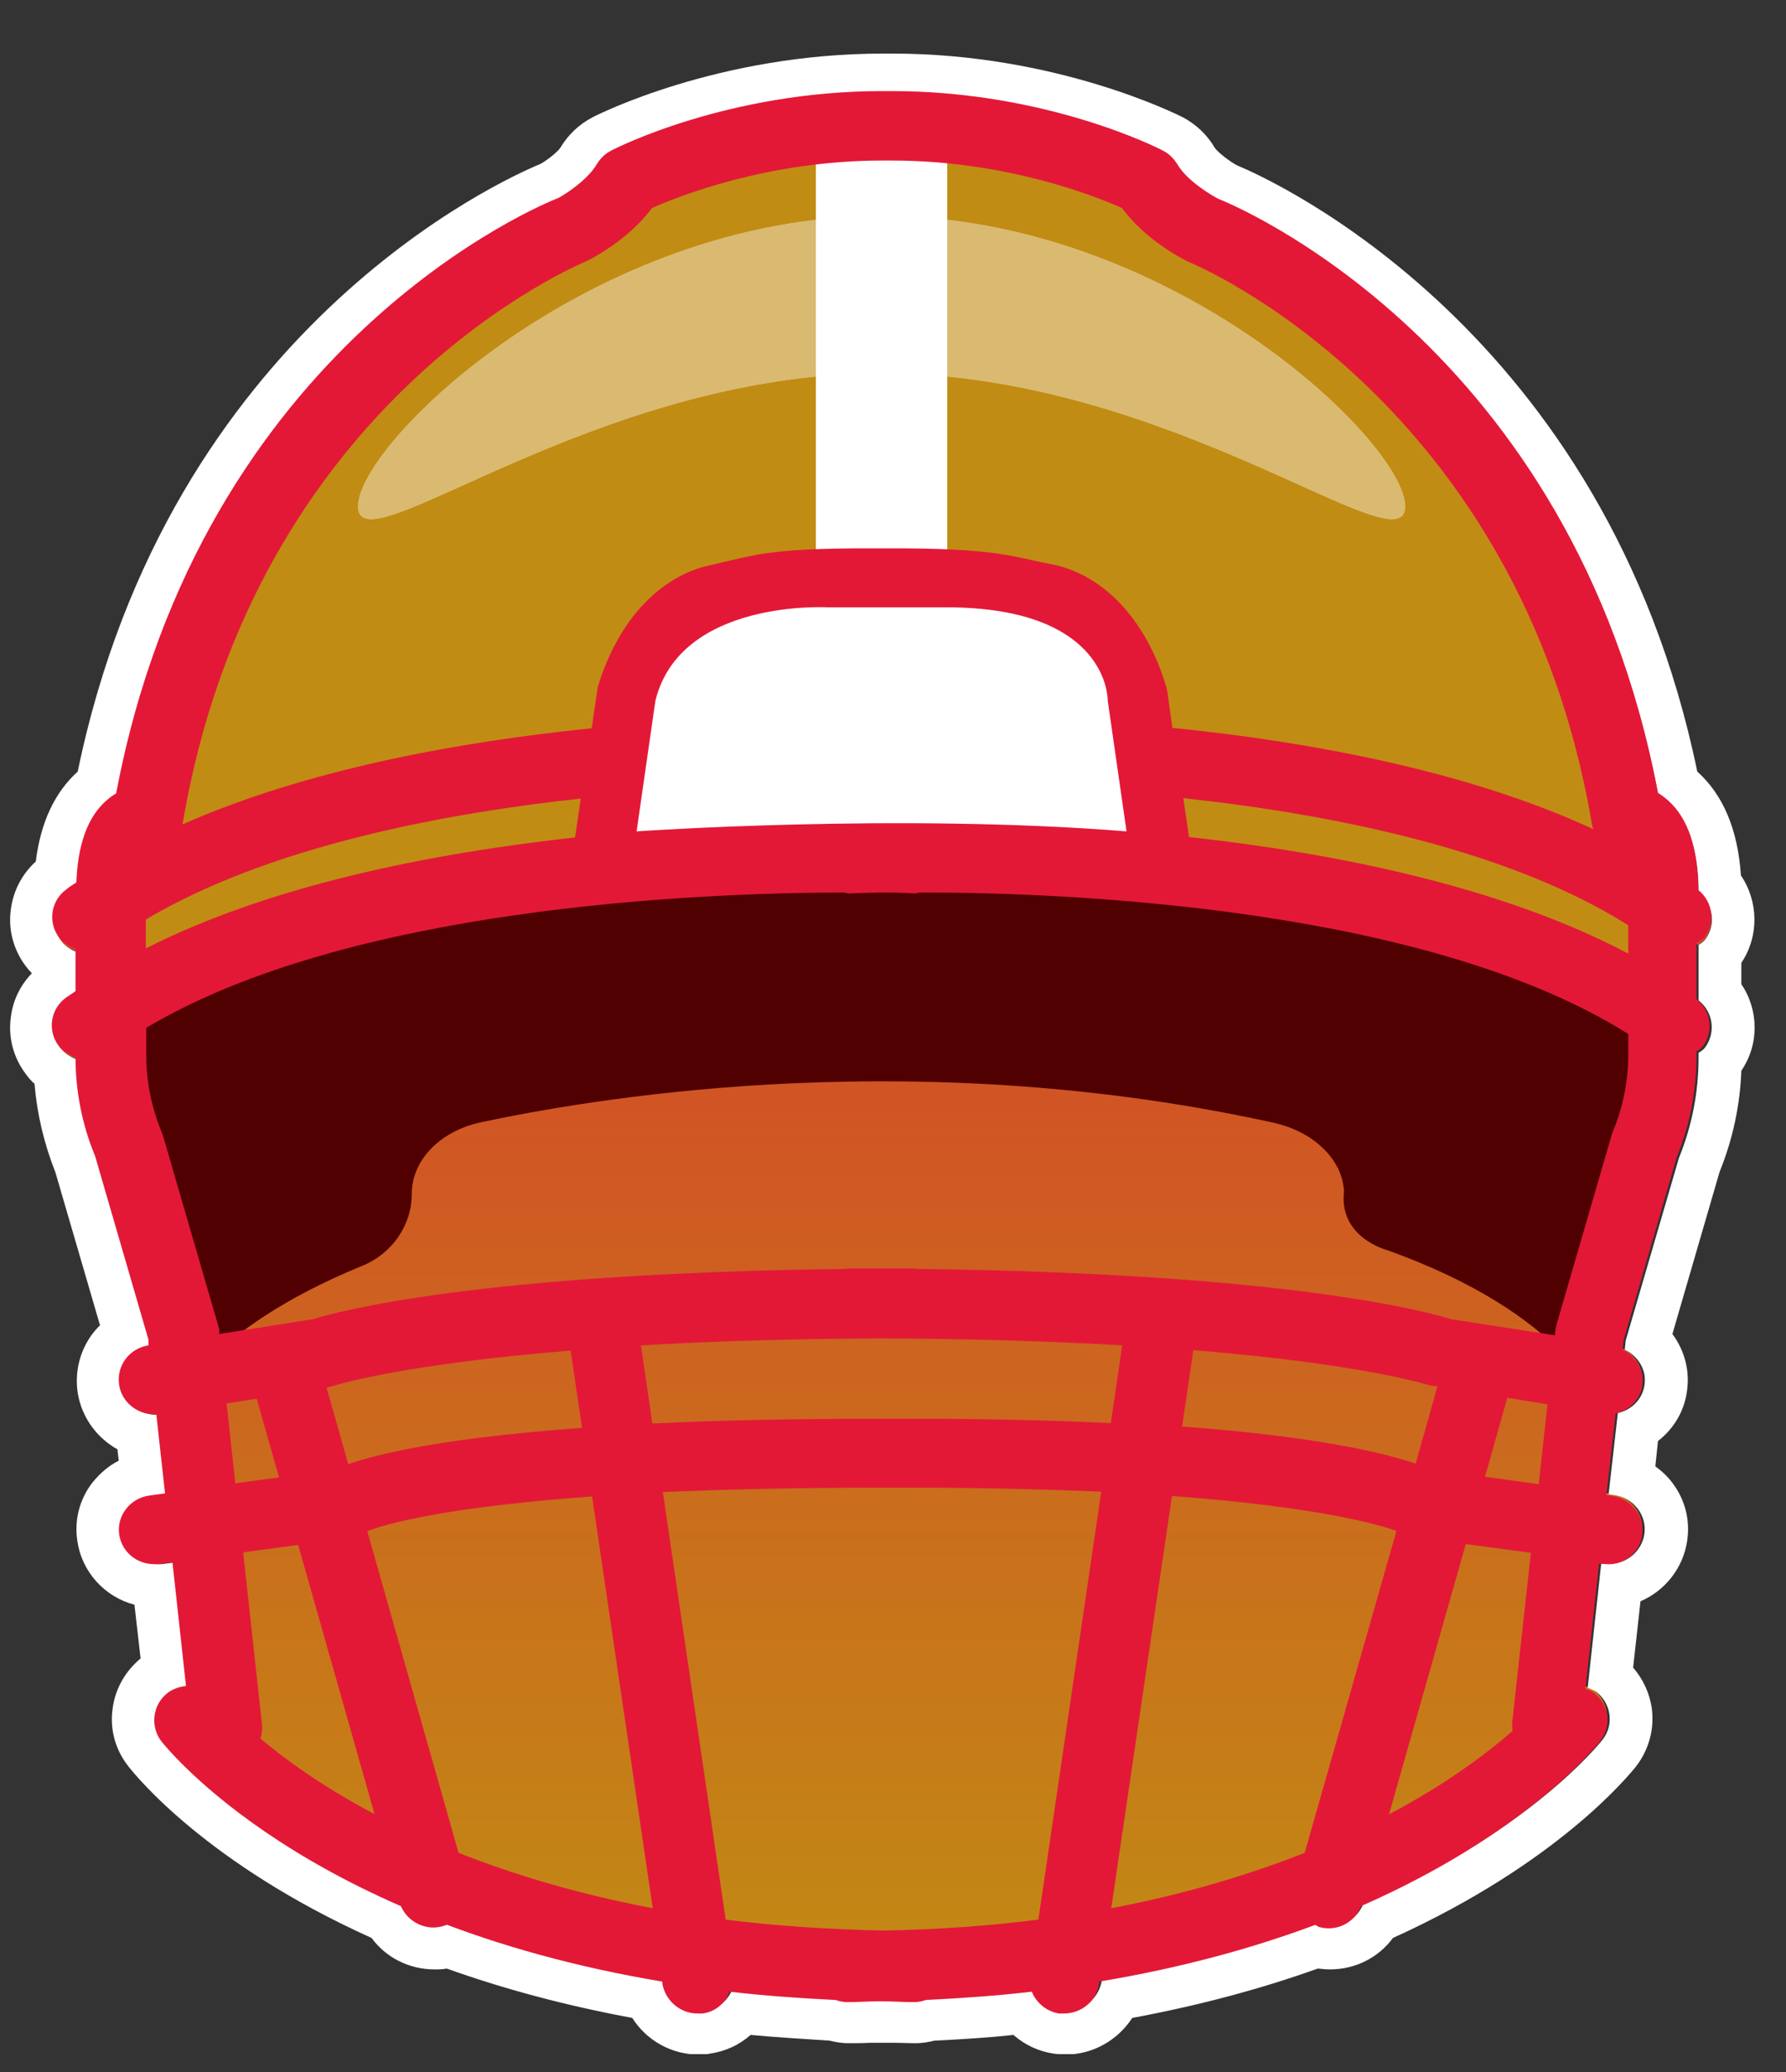 <svg width="25" height="29" viewBox="0 0 25 29" fill="none" xmlns="http://www.w3.org/2000/svg">
<rect x="0" y="0" width="25" height="29" fill="#333333" stroke="none"/>
<g clip-path="url(#clip0_2136_2936)">
<path d="M23.77 13.225C23.77 13.225 23.831 13.188 23.856 13.158C24.015 12.95 23.978 12.657 23.77 12.492C23.77 11.917 23.63 11.495 23.349 11.245C23.3 11.202 23.257 11.171 23.208 11.141C22.016 4.87 17.23 2.926 17.059 2.865C16.949 2.81 16.613 2.608 16.479 2.376C16.43 2.296 16.362 2.229 16.277 2.186C16.21 2.15 14.639 1.361 12.487 1.361H12.347C10.195 1.361 8.624 2.156 8.557 2.186C8.472 2.229 8.404 2.296 8.355 2.376C8.221 2.608 7.885 2.81 7.811 2.847C7.604 2.926 2.818 4.87 1.626 11.141C1.577 11.171 1.534 11.202 1.485 11.245C1.222 11.477 1.088 11.862 1.07 12.382C1.021 12.412 0.972 12.443 0.929 12.479C0.709 12.638 0.666 12.944 0.831 13.152C0.892 13.231 0.972 13.274 1.057 13.305V13.891C1.015 13.922 0.966 13.953 0.923 13.983C0.703 14.142 0.66 14.448 0.825 14.655C0.886 14.735 0.966 14.778 1.057 14.808C1.057 15.285 1.149 15.749 1.332 16.189L2.078 18.744V18.824C1.809 18.867 1.626 19.111 1.669 19.374C1.705 19.612 1.919 19.777 2.151 19.777C2.164 19.777 2.17 19.777 2.182 19.777L2.304 20.878L2.084 20.908C1.815 20.945 1.626 21.189 1.663 21.452C1.699 21.691 1.907 21.868 2.151 21.868C2.176 21.868 2.194 21.868 2.219 21.868L2.408 21.843L2.598 23.567C2.512 23.573 2.42 23.598 2.347 23.652C2.133 23.811 2.09 24.117 2.255 24.325C2.323 24.41 3.301 25.621 5.605 26.623C5.678 26.812 5.862 26.935 6.057 26.935C6.1 26.935 6.143 26.935 6.192 26.916C6.216 26.916 6.228 26.898 6.247 26.886C7.096 27.204 8.099 27.485 9.266 27.674V27.705C9.309 27.943 9.517 28.12 9.755 28.12C9.78 28.12 9.804 28.12 9.828 28.12C10.012 28.096 10.146 27.974 10.207 27.821C10.678 27.876 11.173 27.913 11.693 27.937C11.742 27.956 11.796 27.968 11.852 27.968C12.017 27.968 12.163 27.956 12.322 27.956C12.481 27.956 12.628 27.968 12.793 27.968C12.848 27.968 12.903 27.956 12.952 27.937C13.471 27.913 13.966 27.876 14.437 27.821C14.498 27.974 14.639 28.096 14.816 28.12C14.84 28.12 14.865 28.12 14.889 28.12C15.128 28.12 15.342 27.949 15.378 27.705V27.674C16.552 27.479 17.554 27.204 18.404 26.886C18.422 26.892 18.441 26.91 18.459 26.916C18.502 26.929 18.55 26.935 18.593 26.935C18.795 26.935 18.972 26.812 19.046 26.623C21.344 25.621 22.328 24.41 22.395 24.325C22.56 24.111 22.517 23.811 22.303 23.652C22.267 23.628 22.23 23.616 22.187 23.598L22.377 21.855H22.426C22.695 21.904 22.945 21.715 22.982 21.452C23.019 21.189 22.829 20.945 22.56 20.908L22.481 20.896L22.609 19.759C22.799 19.716 22.951 19.57 22.982 19.374C23.019 19.16 22.896 18.965 22.707 18.873L22.719 18.744L23.465 16.189C23.648 15.743 23.74 15.267 23.74 14.784V14.716C23.74 14.716 23.801 14.68 23.825 14.649C23.984 14.441 23.948 14.148 23.74 13.983V13.207L23.77 13.225Z" fill="url(#paint0_linear_2136_2936)"/>
<path d="M12.493 1.361C14.645 1.361 16.216 2.156 16.283 2.186C16.368 2.229 16.436 2.296 16.485 2.376C16.619 2.608 16.955 2.81 17.065 2.865C17.236 2.926 22.022 4.87 23.214 11.141C23.263 11.171 23.306 11.202 23.355 11.245C23.636 11.495 23.776 11.911 23.776 12.492C23.984 12.657 24.027 12.95 23.862 13.158C23.837 13.188 23.807 13.207 23.776 13.225V14.001C23.984 14.166 24.021 14.46 23.862 14.668C23.837 14.698 23.807 14.716 23.776 14.735V14.802C23.776 15.285 23.685 15.755 23.501 16.208L22.756 18.763L22.743 18.891C22.933 18.983 23.055 19.178 23.018 19.392C22.988 19.588 22.835 19.735 22.646 19.777L22.517 20.914L22.597 20.926C22.866 20.963 23.055 21.207 23.018 21.47C22.982 21.709 22.774 21.886 22.536 21.886C22.511 21.886 22.487 21.886 22.462 21.886H22.413L22.224 23.622C22.261 23.64 22.303 23.652 22.34 23.677C22.554 23.836 22.597 24.141 22.432 24.349C22.364 24.435 21.387 25.645 19.082 26.647C19.009 26.837 18.826 26.959 18.63 26.959C18.587 26.959 18.544 26.959 18.495 26.941C18.471 26.941 18.459 26.922 18.44 26.91C17.591 27.228 16.588 27.509 15.421 27.699V27.729C15.378 27.968 15.17 28.145 14.932 28.145C14.908 28.145 14.883 28.145 14.859 28.145C14.675 28.12 14.541 27.998 14.48 27.845C14.009 27.9 13.514 27.937 12.995 27.962C12.946 27.98 12.891 27.992 12.835 27.992C12.671 27.992 12.524 27.98 12.365 27.98C12.206 27.98 12.059 27.992 11.894 27.992C11.839 27.992 11.784 27.98 11.735 27.962C11.216 27.937 10.721 27.9 10.25 27.845C10.189 27.998 10.048 28.12 9.871 28.145C9.847 28.145 9.822 28.145 9.798 28.145C9.559 28.145 9.345 27.974 9.309 27.729V27.699C8.135 27.503 7.133 27.228 6.283 26.91C6.265 26.916 6.247 26.935 6.228 26.941C6.185 26.953 6.137 26.959 6.094 26.959C5.892 26.959 5.715 26.837 5.641 26.647C3.343 25.645 2.359 24.435 2.292 24.349C2.127 24.135 2.17 23.836 2.39 23.677C2.463 23.622 2.555 23.597 2.64 23.591L2.451 21.868L2.261 21.892C2.261 21.892 2.213 21.892 2.194 21.892C1.95 21.892 1.742 21.715 1.705 21.477C1.669 21.214 1.858 20.969 2.127 20.933L2.347 20.902L2.225 19.802C2.225 19.802 2.206 19.802 2.194 19.802C1.956 19.802 1.748 19.631 1.705 19.398C1.662 19.136 1.846 18.891 2.115 18.848L2.109 18.769L1.363 16.214C1.18 15.774 1.088 15.303 1.088 14.832C1.002 14.802 0.917 14.753 0.856 14.68C0.691 14.466 0.733 14.166 0.953 14.007C0.996 13.977 1.045 13.946 1.088 13.916V13.329C1.002 13.298 0.917 13.249 0.862 13.176C0.697 12.962 0.739 12.663 0.96 12.504C1.002 12.473 1.051 12.437 1.1 12.406C1.118 11.886 1.253 11.501 1.516 11.269C1.565 11.226 1.607 11.196 1.656 11.165C2.83 4.87 7.616 2.932 7.824 2.846C7.891 2.81 8.233 2.602 8.368 2.376C8.416 2.296 8.484 2.229 8.569 2.186C8.636 2.15 10.207 1.361 12.359 1.361H12.499M12.499 0.75H12.359C10.055 0.75 8.361 1.606 8.294 1.642C8.105 1.74 7.952 1.887 7.842 2.07C7.805 2.125 7.665 2.241 7.561 2.296C7.029 2.516 2.365 4.613 1.088 10.799C0.764 11.092 0.568 11.514 0.501 12.058C0.312 12.229 0.189 12.461 0.153 12.718C0.11 13.011 0.189 13.298 0.367 13.531C0.391 13.561 0.416 13.592 0.446 13.622C0.287 13.787 0.183 13.995 0.153 14.227C0.11 14.521 0.189 14.808 0.367 15.04C0.403 15.089 0.44 15.132 0.483 15.169C0.519 15.597 0.617 16.006 0.776 16.41L1.4 18.549C1.357 18.591 1.32 18.634 1.283 18.683C1.112 18.922 1.045 19.209 1.088 19.496C1.143 19.838 1.357 20.126 1.644 20.285L1.662 20.444C1.516 20.517 1.393 20.627 1.29 20.755C1.112 20.988 1.039 21.275 1.082 21.562C1.143 22.002 1.467 22.351 1.882 22.46L1.968 23.212C1.754 23.39 1.614 23.634 1.577 23.909C1.534 24.203 1.614 24.49 1.797 24.722C1.907 24.863 2.897 26.085 5.201 27.124C5.403 27.399 5.727 27.564 6.082 27.564C6.137 27.564 6.198 27.564 6.253 27.552C7.053 27.839 7.927 28.072 8.85 28.243C9.046 28.554 9.394 28.756 9.779 28.756C9.828 28.756 9.883 28.756 9.932 28.744C10.152 28.713 10.348 28.622 10.507 28.481C10.843 28.512 11.21 28.536 11.613 28.561C11.687 28.579 11.772 28.597 11.876 28.597C11.98 28.597 12.078 28.597 12.181 28.591C12.243 28.591 12.298 28.591 12.359 28.591C12.396 28.591 12.457 28.591 12.512 28.591C12.609 28.591 12.713 28.597 12.817 28.597C12.921 28.597 13.007 28.579 13.08 28.561C13.483 28.542 13.85 28.518 14.186 28.481C14.345 28.622 14.541 28.713 14.755 28.744C14.81 28.75 14.859 28.756 14.914 28.756C15.299 28.756 15.647 28.554 15.849 28.243C16.772 28.072 17.646 27.839 18.447 27.552C18.502 27.558 18.563 27.564 18.618 27.564C18.972 27.564 19.296 27.399 19.498 27.124C21.802 26.079 22.792 24.857 22.902 24.722C23.08 24.49 23.159 24.203 23.122 23.915C23.092 23.701 23 23.5 22.86 23.341L22.963 22.412C23.306 22.265 23.562 21.947 23.617 21.562C23.66 21.275 23.587 20.988 23.41 20.755C23.342 20.664 23.263 20.59 23.171 20.523L23.208 20.169C23.422 20.003 23.569 19.765 23.611 19.49C23.66 19.191 23.581 18.903 23.41 18.671L24.07 16.403C24.253 15.951 24.357 15.474 24.375 14.985C24.626 14.619 24.62 14.136 24.375 13.775V13.476C24.626 13.103 24.614 12.614 24.369 12.253C24.326 11.617 24.125 11.129 23.758 10.799C22.481 4.619 17.793 2.51 17.316 2.315C17.212 2.26 17.047 2.131 17.004 2.07C16.9 1.887 16.741 1.74 16.558 1.642C16.485 1.606 14.791 0.75 12.493 0.75L12.499 0.75Z" fill="white"/>
<path d="M18.813 16.672C18.789 16.22 18.379 15.835 17.823 15.713C12.958 14.643 8.606 15.309 6.735 15.707C6.161 15.829 5.764 16.238 5.764 16.709C5.764 17.149 5.489 17.547 5.067 17.718C2.866 18.616 2.396 19.71 2.396 19.71L1.32 14.631C9.975 8.372 23.685 14.576 23.685 14.576L22.377 19.674C22.377 19.674 21.979 18.408 19.4 17.491C19.4 17.491 18.74 17.314 18.813 16.679V16.672Z" fill="#500000"/>
<path d="M22.982 13.94C22.982 6.593 16.692 3.311 16.692 3.311L15.671 2.443C14.596 2.113 13.007 1.612 12.34 1.765C11.674 1.618 10.085 2.119 9.009 2.443L6.228 3.824C6.228 3.824 1.889 9.16 1.827 13.732C1.827 13.732 4.78 12.009 12.127 11.941C19.479 12.015 22.982 13.94 22.982 13.94Z" fill="#C18C13"/>
<path d="M6.069 26.978C5.855 26.978 5.654 26.837 5.592 26.623L3.484 19.191C3.41 18.934 3.563 18.665 3.826 18.592C4.089 18.518 4.358 18.671 4.431 18.928L6.54 26.36C6.613 26.617 6.46 26.886 6.198 26.959C6.155 26.971 6.106 26.978 6.063 26.978H6.069Z" fill="#E31837"/>
<path d="M8.41 12.185L8.765 9.722C8.991 8.958 9.474 8.414 10.036 8.298C10.604 8.182 10.763 8.078 12.096 8.078H12.53C13.856 8.078 14.082 8.182 14.651 8.298C15.213 8.414 15.696 8.958 15.922 9.722L16.277 12.185" fill="white"/>
<rect x="11.42" y="2.198" width="1.839" height="8.92" fill="white"/>
<path d="M23.77 13.188C23.77 13.188 23.831 13.151 23.856 13.121C24.015 12.913 23.978 12.62 23.77 12.455C23.77 11.874 23.63 11.452 23.348 11.202C23.299 11.159 23.257 11.128 23.208 11.098C22.016 4.802 17.23 2.852 17.059 2.785C16.949 2.73 16.613 2.528 16.478 2.296C16.429 2.217 16.362 2.149 16.276 2.107C16.209 2.07 14.639 1.275 12.487 1.275H12.346C10.195 1.275 8.624 2.07 8.557 2.107C8.471 2.149 8.404 2.217 8.355 2.296C8.221 2.528 7.885 2.736 7.811 2.773C7.603 2.852 2.817 4.802 1.626 11.104C1.577 11.134 1.534 11.165 1.485 11.208C1.222 11.44 1.088 11.831 1.069 12.351C1.02 12.381 0.972 12.412 0.929 12.448C0.709 12.607 0.666 12.913 0.831 13.127C0.892 13.206 0.972 13.249 1.057 13.28V13.873C1.014 13.903 0.965 13.934 0.923 13.964C0.703 14.123 0.66 14.429 0.825 14.643C0.886 14.722 0.965 14.765 1.057 14.796C1.057 15.272 1.149 15.743 1.332 16.183L2.078 18.75V18.83C1.809 18.872 1.626 19.117 1.668 19.386C1.705 19.624 1.919 19.795 2.157 19.795C2.17 19.795 2.176 19.795 2.188 19.795L2.31 20.902L2.09 20.932C1.821 20.969 1.632 21.213 1.668 21.476C1.705 21.721 1.913 21.892 2.157 21.892C2.182 21.892 2.2 21.892 2.225 21.892L2.414 21.867L2.604 23.603C2.518 23.609 2.426 23.634 2.353 23.689C2.139 23.848 2.096 24.153 2.255 24.367C2.353 24.489 4.291 26.904 9.272 27.735V27.766C9.315 28.004 9.523 28.181 9.761 28.181C9.785 28.181 9.81 28.181 9.834 28.181C10.018 28.157 10.152 28.035 10.213 27.876C10.684 27.931 11.179 27.967 11.698 27.992C11.747 28.01 11.802 28.022 11.857 28.022C12.023 28.022 12.169 28.01 12.328 28.01C12.487 28.01 12.634 28.022 12.799 28.022C12.854 28.022 12.909 28.01 12.958 27.992C13.477 27.967 13.972 27.931 14.443 27.876C14.504 28.029 14.645 28.151 14.822 28.181C14.846 28.181 14.871 28.181 14.895 28.181C15.134 28.181 15.348 28.01 15.384 27.766V27.735C16.558 27.54 17.56 27.258 18.41 26.941C18.428 26.947 18.446 26.965 18.465 26.971C18.508 26.983 18.556 26.989 18.599 26.989C18.801 26.989 18.978 26.867 19.052 26.678C21.35 25.669 22.334 24.453 22.401 24.367C22.566 24.153 22.523 23.854 22.309 23.689C22.273 23.664 22.236 23.652 22.193 23.634L22.383 21.886H22.431C22.701 21.935 22.951 21.745 22.988 21.482C23.024 21.22 22.835 20.975 22.566 20.938L22.486 20.926L22.615 19.783C22.804 19.74 22.957 19.594 22.988 19.398C23.024 19.184 22.902 18.982 22.713 18.891L22.725 18.762L23.471 16.195C23.654 15.743 23.746 15.272 23.746 14.783V14.716C23.746 14.716 23.807 14.679 23.831 14.649C23.99 14.441 23.953 14.148 23.746 13.983V13.206L23.77 13.188ZM8.215 3.653C8.276 3.622 8.795 3.36 9.125 2.913C9.492 2.748 10.751 2.247 12.346 2.247H12.487C14.082 2.247 15.341 2.748 15.708 2.913C16.032 3.36 16.558 3.629 16.649 3.671C16.698 3.69 21.276 5.578 22.285 11.544C22.285 11.562 22.297 11.581 22.303 11.605C20.531 10.786 18.336 10.383 16.411 10.187L16.338 9.667L16.325 9.612C16.05 8.689 15.457 8.048 14.736 7.901L14.498 7.852C14.07 7.754 13.697 7.675 12.53 7.675H12.096C10.959 7.675 10.629 7.748 10.219 7.846C10.14 7.864 10.054 7.883 9.957 7.907C9.235 8.054 8.642 8.696 8.367 9.619L8.282 10.193C6.418 10.383 4.297 10.768 2.555 11.538C3.557 5.572 8.129 3.69 8.215 3.653ZM2.041 12.87C3.698 11.886 6.045 11.403 8.129 11.177L8.05 11.721C6.057 11.941 3.802 12.381 2.041 13.274V12.87ZM3.172 19.643L4.572 19.422L4.663 19.398C4.663 19.398 5.574 19.099 7.988 18.903L8.147 19.985C5.861 20.15 4.981 20.431 4.676 20.572L3.294 20.761L3.172 19.643ZM3.643 24.337C3.667 24.276 3.673 24.202 3.667 24.135L3.404 21.727L4.896 21.525L5 21.501L5.079 21.458C5.116 21.439 5.751 21.128 8.288 20.945L9.137 26.708C6.198 26.152 4.462 25.021 3.643 24.331V24.337ZM8.972 18.83C9.908 18.775 11.032 18.738 12.34 18.732C13.654 18.738 14.779 18.775 15.708 18.83L15.549 19.918C14.767 19.881 13.868 19.857 12.811 19.857H12.267C11.032 19.857 10.005 19.881 9.131 19.924L8.972 18.83ZM14.535 26.867C13.862 26.953 13.129 27.008 12.346 27.02C11.564 27.002 10.831 26.953 10.158 26.867L9.278 20.883C10.109 20.847 11.1 20.822 12.273 20.822H12.817C13.813 20.822 14.675 20.847 15.415 20.877L14.535 26.867ZM18.263 25.932C17.505 26.232 16.607 26.507 15.555 26.708L16.405 20.938C18.459 21.091 19.314 21.342 19.547 21.427L18.263 25.932ZM16.546 19.973L16.704 18.897C19.119 19.093 20.011 19.392 20.023 19.392L20.121 19.404L19.816 20.486C19.388 20.339 18.446 20.107 16.552 19.966L16.546 19.973ZM21.178 24.221C20.824 24.532 20.262 24.96 19.443 25.394L20.518 21.611L21.429 21.733L21.166 24.123C21.166 24.153 21.166 24.184 21.172 24.221H21.178ZM21.539 20.773L20.787 20.669L21.099 19.563L21.661 19.655L21.539 20.773ZM22.792 14.765C22.792 15.132 22.719 15.492 22.578 15.835C22.572 15.853 22.566 15.865 22.56 15.884L21.796 18.512C21.796 18.512 21.784 18.567 21.777 18.591L21.765 18.689L20.311 18.463C19.974 18.359 18.025 17.821 12.848 17.76C12.835 17.76 12.829 17.754 12.817 17.754C12.652 17.754 12.505 17.754 12.346 17.754C12.188 17.754 12.041 17.754 11.876 17.754C11.864 17.754 11.857 17.754 11.845 17.76C6.674 17.821 4.718 18.359 4.382 18.463L3.068 18.671V18.597C3.068 18.597 3.05 18.542 3.044 18.518L2.28 15.89C2.28 15.89 2.267 15.859 2.261 15.841C2.121 15.498 2.047 15.138 2.047 14.771V14.386C4.865 12.705 9.718 12.497 11.802 12.491C11.833 12.491 11.864 12.51 11.9 12.504C11.912 12.504 12.071 12.497 12.34 12.491C12.621 12.491 12.787 12.504 12.799 12.504C12.835 12.504 12.866 12.491 12.903 12.491C15.024 12.491 19.999 12.711 22.792 14.472V14.771V14.765ZM22.792 13.347C21.014 12.406 18.691 11.941 16.643 11.715L16.564 11.171C18.709 11.403 21.136 11.905 22.792 12.95V13.347Z" fill="#E31837"/>
<g opacity="0.4">
<path d="M19.669 7.088C19.669 7.98 16.387 5.224 12.34 5.224C8.294 5.224 5.012 7.98 5.012 7.088C5.012 6.196 8.294 3.023 12.34 3.023C16.387 3.023 19.669 6.196 19.669 7.088Z" fill="white"/>
<path d="M19.669 7.088C19.669 7.98 16.387 5.224 12.34 5.224C8.294 5.224 5.012 7.98 5.012 7.088C5.012 6.196 8.294 3.023 12.34 3.023C16.387 3.023 19.669 6.196 19.669 7.088Z" fill="white"/>
<path d="M19.669 7.088C19.669 7.98 16.387 5.224 12.34 5.224C8.294 5.224 5.012 7.98 5.012 7.088C5.012 6.196 8.294 3.023 12.34 3.023C16.387 3.023 19.669 6.196 19.669 7.088Z" fill="white"/>
</g>
<path d="M8.911 11.636C8.911 11.636 12.579 11.379 15.769 11.636L15.506 9.808C15.506 9.808 15.537 8.5 13.245 8.5C10.831 8.5 11.576 8.5 11.576 8.5C11.576 8.5 9.523 8.384 9.174 9.808L8.911 11.636Z" fill="white"/>
</g>
<defs>
<linearGradient id="paint0_linear_2136_2936" x1="12.34" y1="1.361" x2="12.34" y2="28.121" gradientUnits="userSpaceOnUse">
<stop stop-color="#E31837"/>
<stop offset="1" stop-color="#C18C13"/>
</linearGradient>
<clipPath id="clip0_2136_2936">
<rect width="24.43" height="28" fill="white" transform="translate(0.134 0.75)"/>
</clipPath>
</defs>
</svg>
